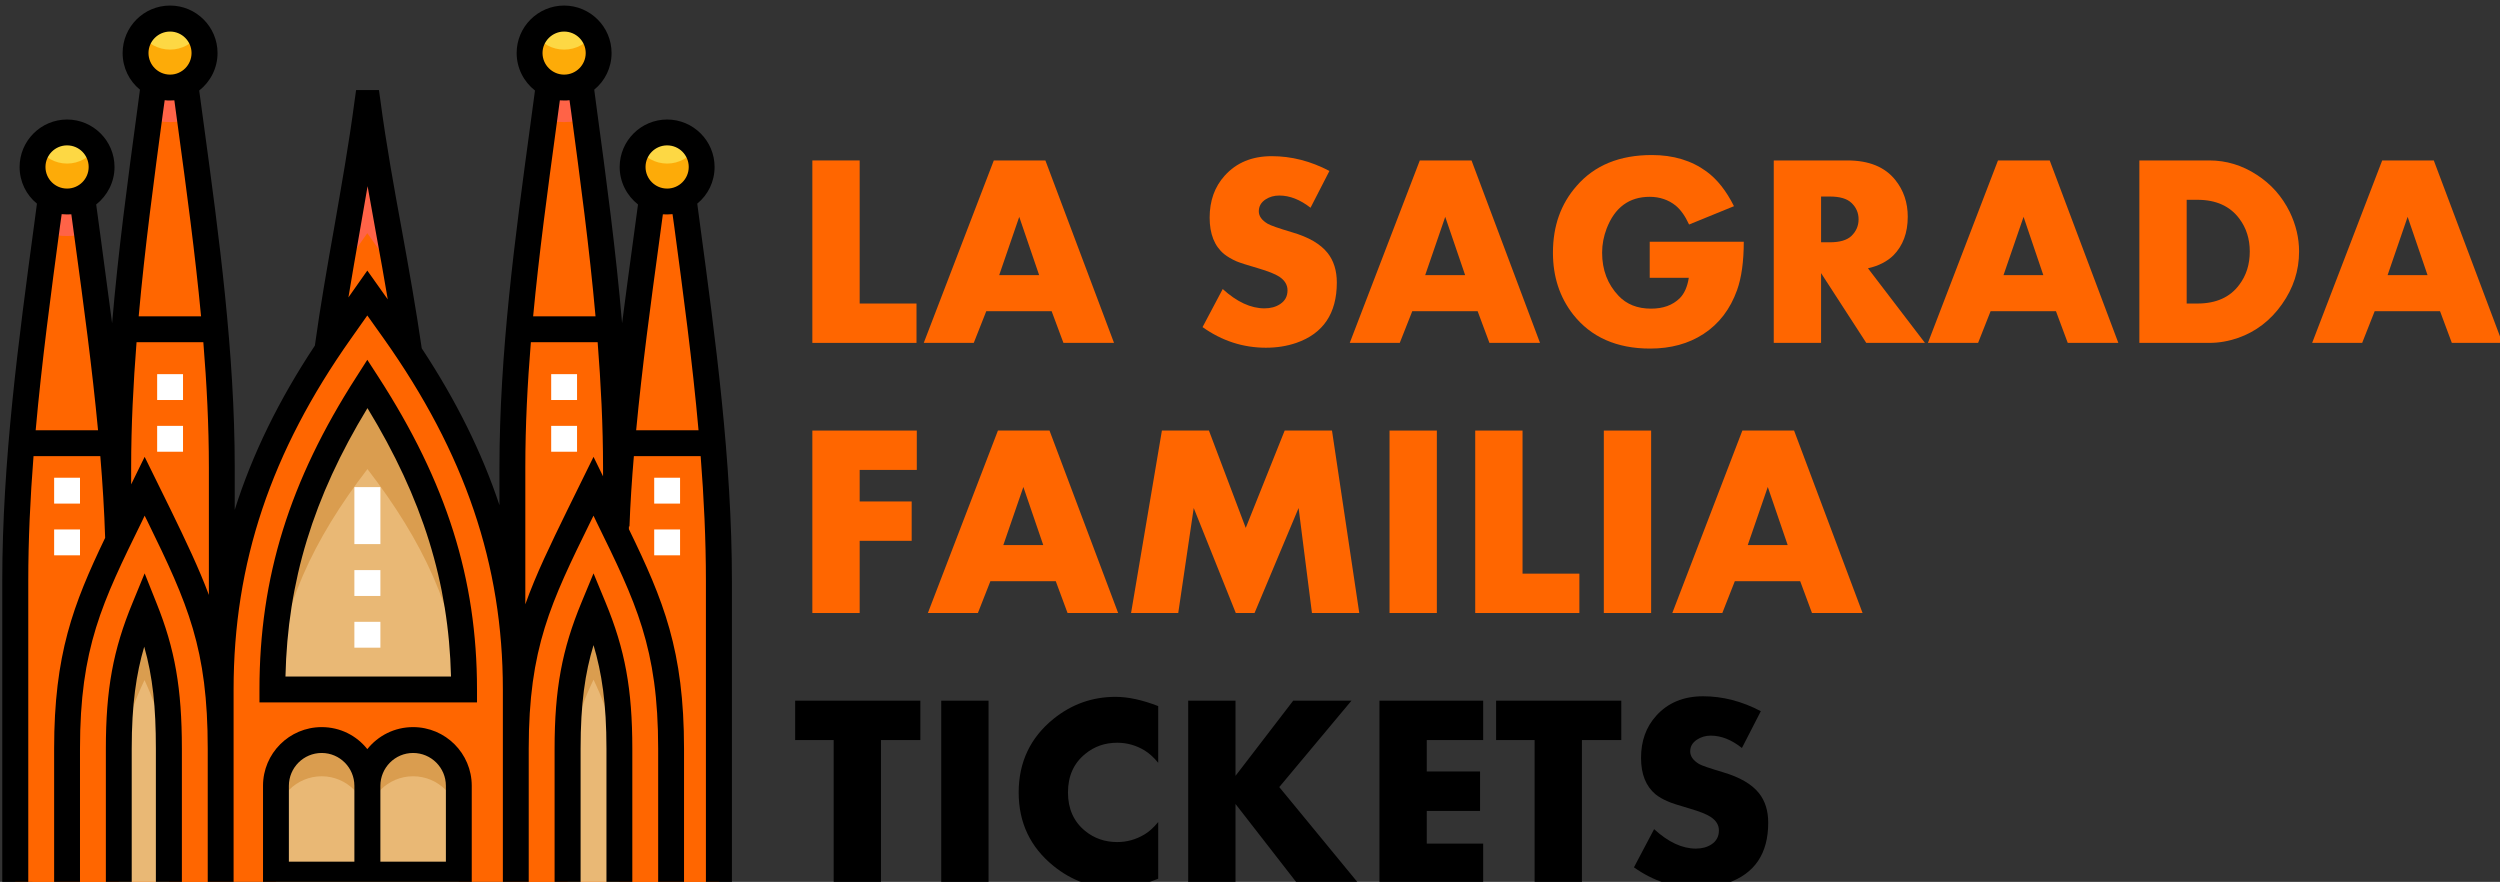 <?xml version="1.0" encoding="UTF-8"?>
<!DOCTYPE svg PUBLIC "-//W3C//DTD SVG 1.1//EN" "http://www.w3.org/Graphics/SVG/1.1/DTD/svg11.dtd">
<!-- Creator: CorelDRAW X7 -->
<svg xmlns="http://www.w3.org/2000/svg" xml:space="preserve" width="175.937mm" height="62.061mm" version="1.1" style="shape-rendering:geometricPrecision; text-rendering:geometricPrecision; image-rendering:optimizeQuality; fill-rule:evenodd; clip-rule:evenodd"
viewBox="0 0 17594 6206"
 xmlns:xlink="http://www.w3.org/1999/xlink">
 <rect x="0" y="0" width="17594" height="6206" fill="#333333" stroke="none"/>
 <defs>
  <style type="text/css">
   <![CDATA[
    .fil6 {fill:black}
    .fil2 {fill:#DA9D4F}
    .fil1 {fill:#E9B875}
    .fil5 {fill:#FDAB08}
    .fil3 {fill:#FDD844}
    .fil4 {fill:tomato}
    .fil0 {fill:#FF6600}
    .fil7 {fill:white}
    .fil9 {fill:black;fill-rule:nonzero}
    .fil8 {fill:#FF6600;fill-rule:nonzero}
   ]]>
  </style>
 </defs>
 <g id="Layer_x0020_1">
  <g id="_645040672">
   <path class="fil0" d="M5059 4090l0 2151 -1453 0 0 -2952c0,-819 114,-1637 224,-2450 11,-83 22,-165 33,-248 33,16 69,25 107,25 42,0 80,-10 114,-28 11,83 23,165 34,248 105,782 208,1568 216,2355 1,33 1,65 1,98l0 531c5,-188 16,-376 30,-564 43,-540 117,-1079 190,-1616 11,-82 22,-165 33,-247 32,16 69,25 107,25 41,0 80,-10 114,-29 11,83 22,166 34,249 109,814 216,1633 216,2452z"/>
   <path class="fil0" d="M1561 3289l0 2952 -1454 0 0 -2151c0,-819 108,-1638 217,-2452 11,-83 23,-166 34,-249 34,19 73,29 114,29 38,0 74,-9 107,-25 11,82 22,165 33,247 75,554 152,1109 193,1666 13,171 22,343 27,514l0 -531c0,-13 0,-26 0,-39 4,-807 110,-1613 217,-2414 11,-83 22,-165 33,-248 34,18 73,28 115,28 38,0 74,-9 106,-25 11,83 23,165 34,248 110,813 224,1631 224,2450z"/>
   <path class="fil0" d="M2775 2330l-190 -268 -189 268c-549,775 -843,1573 -843,2522l0 1389 2077 0 0 -1389c0,-949 -306,-1747 -855,-2522z"/>
   <path class="fil0" d="M1561 4003l0 1363 -725 0 0 875 -607 0 0 -972c0,-787 177,-1149 471,-1749l105 -214c13,171 22,343 27,514l0 -531c0,-13 0,-26 0,-39l186 -380 319 650c87,177 162,333 224,483z"/>
   <path class="fil0" d="M1119 3627l-101 -205 -100 205c-290,593 -446,916 -446,1642l0 972 1081 0 0 -972c0,-726 -144,-1049 -434,-1642z"/>
   <path class="fil0" d="M4966 5269l0 972 -635 0 0 -875 -725 0 0 -1302c70,-171 154,-344 252,-544l319 -650 157 321c1,33 1,65 1,98l0 531c5,-188 16,-376 31,-564l129 264c294,600 471,962 471,1749z"/>
   <path class="fil0" d="M4277 3627l-100 -205 -101 205c-290,593 -446,916 -446,1642l0 972 1093 0 0 -972c0,-726 -156,-1049 -446,-1642z"/>
   <path class="fil1" d="M2907 5208c-177,0 -322,144 -322,322 0,-178 -144,-322 -321,-322 -178,0 -322,144 -322,322l0 711 643 0 644 0 0 -711c0,-178 -144,-322 -322,-322z"/>
   <path class="fil2" d="M2907 5208c-177,0 -322,144 -322,322 0,-178 -144,-322 -321,-322 -178,0 -322,144 -322,322l0 255c0,-178 144,-322 322,-322 177,0 321,144 321,322 0,-178 145,-322 322,-322 178,0 322,144 322,322l0 -255c0,-178 -144,-322 -322,-322z"/>
   <path class="fil0" d="M4843 1638c-47,15 -96,23 -148,23 -49,0 -96,-7 -140,-21 11,-82 22,-165 33,-247 32,16 69,25 107,25 41,0 80,-10 114,-29 11,83 23,166 34,249z"/>
   <circle class="fil3" cx="4695" cy="1175" r="243"/>
   <path class="fil4" d="M4118 836c-47,15 -96,23 -148,23 -49,0 -96,-7 -140,-20 11,-83 22,-165 33,-248 33,16 69,25 107,25 42,0 80,-10 114,-28 11,83 23,165 34,248z"/>
   <circle class="fil3" cx="3970" cy="373" r="243"/>
   <path class="fil4" d="M612 1640c-44,14 -91,21 -140,21 -52,0 -101,-8 -148,-23 11,-83 23,-166 34,-249 34,19 73,29 114,29 38,0 74,-9 107,-25 11,82 22,165 33,247z"/>
   <circle class="fil3" cx="472" cy="1175" r="243"/>
   <path class="fil4" d="M1337 839c-44,13 -92,20 -140,20 -52,0 -101,-8 -148,-23 11,-83 22,-165 33,-248 35,18 73,28 115,28 38,0 74,-9 106,-25 12,83 23,165 34,248z"/>
   <circle class="fil3" cx="1197" cy="373" r="243"/>
   <path class="fil5" d="M472 1151c-85,0 -159,-44 -203,-110 -25,39 -40,85 -40,134 0,134 109,243 243,243 134,0 243,-109 243,-243 0,-49 -15,-95 -40,-134 -44,66 -118,110 -203,110z"/>
   <path class="fil5" d="M1197 349c-85,0 -160,-43 -203,-109 -25,38 -40,84 -40,133 0,135 108,243 243,243 134,0 243,-108 243,-243 0,-49 -15,-95 -41,-133 -43,66 -118,109 -202,109z"/>
   <path class="fil5" d="M4695 1151c-85,0 -159,-44 -203,-110 -25,39 -40,85 -40,134 0,134 109,243 243,243 134,0 243,-109 243,-243 0,-49 -15,-95 -40,-134 -44,66 -118,110 -203,110z"/>
   <path class="fil5" d="M3970 349c-85,0 -159,-43 -203,-109 -25,38 -40,84 -40,133 0,135 109,243 243,243 134,0 243,-108 243,-243 0,-49 -15,-95 -40,-133 -43,66 -118,109 -203,109z"/>
   <path class="fil1" d="M836 5269l0 972 353 0 0 -972c0,-434 -52,-694 -172,-992 -123,297 -181,558 -181,992z"/>
   <path class="fil1" d="M4177 4273c-124,299 -182,560 -182,996l0 972 364 0 0 -972c0,-436 -58,-697 -182,-996z"/>
   <path class="fil2" d="M1017 4277c-123,297 -181,558 -181,992l0 381c0,-378 58,-605 181,-864 120,260 172,486 172,864l0 -381c0,-434 -52,-694 -172,-992z"/>
   <path class="fil2" d="M4177 4273c-124,299 -182,560 -182,996l0 381c0,-380 58,-607 182,-867 124,260 182,487 182,867l0 -381c0,-436 -58,-697 -182,-996z"/>
   <path class="fil1" d="M2586 2700c-438,681 -669,1338 -669,2152l1349 0c0,-805 -235,-1461 -680,-2152z"/>
   <path class="fil2" d="M2586 3301c389,505 617,988 669,1551l11 0c0,-805 -235,-1461 -680,-2152 -438,681 -669,1338 -669,2152l11 0c50,-569 274,-1052 658,-1551z"/>
   <path class="fil4" d="M2881 2484c-34,-51 -69,-103 -106,-154l-190 -268 -189 268c-32,45 -63,90 -93,135 25,-182 55,-364 86,-546 68,-399 144,-797 196,-1194l3 0c53,402 132,804 203,1207 33,184 64,368 90,552z"/>
   <path class="fil0" d="M2881 2484c-34,-51 -69,-103 -106,-154l-190 -268 -189 268c-32,45 -63,90 -93,135 25,-182 55,-364 86,-546l196 -278 206 291c33,184 64,368 90,552z"/>
   <path class="fil6" d="M4925 1568c-6,-45 -12,-90 -18,-135 75,-61 122,-154 122,-258 0,-184 -150,-334 -334,-334 -184,0 -334,150 -334,334 0,107 51,202 129,264 -11,81 -22,163 -33,244 -27,196 -53,393 -79,592 -43,-508 -111,-1013 -178,-1508 -6,-45 -12,-91 -18,-136 75,-61 122,-154 122,-258 0,-184 -150,-334 -334,-334 -184,0 -334,150 -334,334 0,107 51,203 129,264 -11,81 -22,163 -33,245 -107,786 -217,1600 -217,2407l0 266c-124,-372 -305,-737 -547,-1104 -40,-277 -90,-557 -139,-827 -55,-299 -111,-609 -151,-911l-11 -79 -161 0 -11 79c-39,297 -93,600 -144,894 -48,270 -97,549 -135,825 -253,382 -440,763 -564,1156l0 -299c0,-807 -110,-1621 -217,-2408 -11,-81 -22,-163 -33,-244 78,-61 129,-157 129,-264 0,-184 -150,-334 -334,-334 -185,0 -334,150 -334,334 0,104 47,197 122,258 -6,45 -12,91 -18,136 -67,495 -135,1000 -178,1508 -26,-198 -53,-396 -79,-592 -11,-81 -22,-163 -33,-244 78,-62 129,-157 129,-264 0,-184 -150,-334 -334,-334 -184,0 -334,150 -334,334 0,104 47,197 122,258 -6,45 -12,90 -18,136 -111,824 -226,1676 -226,2521l0 2151 183 0 0 -2151c0,-292 14,-586 37,-880l470 0c16,192 28,384 34,575 -226,471 -359,821 -359,1484l0 972 182 0 0 -972c0,-710 155,-1027 437,-1602l18 -38 19 38c287,586 425,898 425,1602l0 972 182 0 0 -972 0 -417c0,-889 263,-1673 826,-2469l115 -163 116 163c572,807 838,1592 838,2469l0 417 0 972 182 0 0 -972c0,-710 155,-1027 437,-1602l19 -38 18 38c282,575 437,892 437,1602l0 972 182 0 0 -972c0,-691 -144,-1043 -388,-1545l0 -19 4 0c6,-164 17,-330 31,-495l470 0c23,294 37,588 37,880l0 2151 183 0 0 -2151c0,-845 -115,-1697 -226,-2522zm-4453 -545c84,0 152,68 152,152 0,84 -68,152 -152,152 -84,0 -152,-68 -152,-152 0,-84 68,-152 152,-152zm-221 2005c43,-483 108,-964 171,-1435 4,-29 8,-57 12,-86 12,1 25,2 38,2 10,0 20,0 30,-1 9,66 18,133 27,200 59,433 119,876 161,1320l-439 0 0 0zm946 -2806c83,0 151,68 151,151 0,84 -68,152 -151,152 -84,0 -152,-68 -152,-152 0,-83 68,-151 152,-151zm-50 569c4,-29 8,-57 12,-86 12,2 25,2 38,2 10,0 20,0 30,-1 9,67 18,133 27,200 59,434 119,876 161,1320l-439 0c43,-482 108,-963 171,-1435zm323 3396c-70,-187 -160,-376 -269,-600l-183 -372 -95 194 0 -120c0,-293 15,-587 38,-881l470 0c24,294 39,588 39,881l0 898 0 0zm1115 -2283l-133 189c25,-153 52,-305 78,-454 19,-109 38,-219 57,-329 21,116 42,232 62,346 27,149 55,300 80,451l-144 -203zm1385 -1682c84,0 152,68 152,151 0,84 -68,152 -152,152 -83,0 -152,-68 -152,-152 0,-83 69,-151 152,-151zm-57 684c9,-67 18,-133 27,-200 10,1 20,1 30,1 13,0 26,0 38,-2 4,29 8,57 12,86 63,472 128,953 171,1435l-439 0c42,-444 102,-886 161,-1320zm331 2446l-67 -137 -183 372c-121,248 -221,453 -297,666l0 -964c0,-293 15,-587 39,-881l470 0c23,294 38,588 38,881l0 63zm451 -2329c84,0 152,68 152,152 0,84 -68,152 -152,152 -84,0 -152,-68 -152,-152 0,-84 68,-152 152,-152zm-218 2005c42,-444 102,-887 161,-1320 9,-67 18,-134 27,-200 10,1 20,1 30,1 13,0 26,-1 38,-2 4,29 8,57 12,86 63,471 128,952 171,1435l-439 0z"/>
   <path class="fil6" d="M2585 2532l-76 119c-472,734 -683,1413 -683,2201l0 91 1531 0 0 -91c0,-778 -214,-1457 -695,-2201l-77 -119zm-576 2229c15,-669 195,-1261 577,-1889 388,637 572,1228 588,1889l-1165 0z"/>
   <path class="fil6" d="M1018 4035l-85 207c-137,331 -188,609 -188,1027l0 972 182 0 0 -972c0,-314 32,-527 88,-718 60,211 82,424 82,718l0 972 183 0 0 -972c0,-425 -49,-703 -179,-1026l-83 -208z"/>
   <path class="fil6" d="M4177 4035l-84 203c-138,333 -190,612 -190,1031l0 972 183 0 0 -972c0,-320 32,-535 91,-729 58,194 91,409 91,729l0 972 182 0 0 -972c0,-419 -51,-698 -189,-1031l-84 -203z"/>
   <path class="fil6" d="M2907 5117c-130,0 -246,60 -322,155 -75,-95 -191,-155 -321,-155 -228,0 -413,185 -413,413l0 717 1469 0 0 -717c0,-228 -185,-413 -413,-413zm-413 947l-461 0 0 -534c0,-127 103,-231 231,-231 127,0 230,104 230,231l0 534zm644 0l-461 0 0 -534c0,-127 103,-231 230,-231 128,0 231,104 231,231l0 534z"/>
   <path class="fil7" d="M4786 3908l-182 0 0 -182 182 0 0 182zm0 -364l-182 0 0 -182 182 0 0 182z"/>
   <path class="fil7" d="M4061 3179l-182 0 0 -182 182 0 0 182zm0 -364l-182 0 0 -182 182 0 0 182z"/>
   <path class="fil7" d="M563 3908l-182 0 0 -182 182 0 0 182zm0 -364l-182 0 0 -182 182 0 0 182z"/>
   <path class="fil7" d="M1288 3179l-182 0 0 -182 182 0 0 182zm0 -364l-182 0 0 -182 182 0 0 182z"/>
   <path class="fil7" d="M2677 4558l-183 0 0 -182 183 0 0 182zm0 -364l-183 0 0 -182 183 0 0 182zm0 -365l-183 0 0 -401 183 0 0 401z"/>
   <polygon class="fil8" points="6450,2413 5717,2413 5717,1129 6050,1129 6050,2136 6450,2136 "/>
   <path id="1" class="fil8" d="M7840 2413l-356 0 -83 -223 -460 0 -88 223 -352 0 493 -1284 363 0 483 1284zm-527 -477l-140 -410 -141 410 281 0z"/>
   <path id="2" class="fil8" d="M9408 1988c0,217 -95,359 -285,425 -67,23 -138,34 -214,34 -161,0 -309,-48 -446,-145l142 -268c100,91 198,136 294,136 43,0 80,-10 110,-30 35,-23 52,-55 52,-97 0,-38 -19,-70 -58,-96 -28,-18 -77,-38 -145,-58 -83,-24 -135,-41 -156,-50 -34,-15 -63,-32 -87,-51 -68,-56 -102,-142 -102,-256 0,-119 35,-217 106,-296 83,-92 193,-137 331,-137 138,0 273,34 406,104l-133 259c-73,-57 -146,-86 -220,-86 -36,0 -68,9 -96,27 -32,21 -48,49 -48,84 0,34 21,63 63,88 19,11 75,31 169,59 118,34 202,83 252,146 43,54 65,124 65,208z"/>
   <path id="3" class="fil8" d="M10838 2413l-356 0 -83 -223 -460 0 -88 223 -352 0 493 -1284 364 0 482 1284zm-527 -477l-140 -410 -141 410 281 0z"/>
   <path id="4" class="fil8" d="M12272 1701c0,139 -16,253 -47,340 -48,134 -126,237 -236,309 -106,69 -231,103 -376,103 -235,0 -416,-80 -542,-240 -95,-122 -142,-266 -142,-435 0,-187 55,-343 167,-470 126,-145 302,-217 529,-217 152,0 280,39 385,116 75,55 139,136 193,244l-316 129c-27,-59 -58,-103 -94,-133 -51,-41 -113,-62 -183,-62 -145,0 -246,75 -303,223 -21,55 -32,112 -32,170 0,122 39,223 116,304 57,60 133,90 228,90 85,0 152,-24 202,-73 33,-33 54,-81 64,-144l-275 0 0 -254 662 0z"/>
   <path id="5" class="fil8" d="M13547 2413l-413 0 -318 -491 0 491 -333 0 0 -1284 518 0c152,0 264,46 337,137 59,73 88,160 88,259 0,114 -34,204 -101,272 -44,43 -103,74 -179,91l401 525zm-467 -870c0,-45 -17,-84 -50,-115 -31,-30 -82,-45 -152,-45l-62 0 0 322 62 0c70,0 121,-15 152,-45 33,-32 50,-71 50,-117z"/>
   <path id="6" class="fil8" d="M14908 2413l-356 0 -83 -223 -460 0 -88 223 -353 0 493 -1284 364 0 483 1284zm-528 -477l-139 -410 -141 410 280 0z"/>
   <path id="7" class="fil8" d="M16180 1770c0,134 -40,258 -121,372 -80,113 -183,192 -308,236 -67,23 -134,35 -203,35l-492 0 0 -1284 492 0c120,0 231,34 334,101 101,65 178,152 232,261 44,91 66,184 66,279zm-347 0c0,-88 -24,-166 -74,-232 -66,-88 -164,-132 -294,-132l-76 0 0 730 76 0c131,0 229,-44 294,-132 50,-66 74,-144 74,-234z"/>
   <path id="8" class="fil8" d="M17611 2413l-356 0 -83 -223 -460 0 -88 223 -352 0 493 -1284 363 0 483 1284zm-527 -477l-140 -410 -141 410 281 0z"/>
   <polygon id="9" class="fil8" points="6452,3307 6050,3307 6050,3529 6416,3529 6416,3806 6050,3806 6050,4314 5717,4314 5717,3030 6452,3030 "/>
   <path id="10" class="fil8" d="M7869 4314l-356 0 -83 -224 -460 0 -88 224 -352 0 493 -1284 363 0 483 1284zm-527 -478l-140 -409 -141 409 281 0z"/>
   <polygon id="11" class="fil8" points="9566,4314 9233,4314 9139,3575 8829,4314 8697,4314 8401,3575 8292,4314 7960,4314 8177,3030 8508,3030 8767,3715 9041,3030 9374,3030 "/>
   <polygon id="12" class="fil8" points="10112,4314 9779,4314 9779,3030 10112,3030 "/>
   <polygon id="13" class="fil8" points="11115,4314 10382,4314 10382,3030 10715,3030 10715,4037 11115,4037 "/>
   <polygon id="14" class="fil8" points="11620,4314 11287,4314 11287,3030 11620,3030 "/>
   <path id="15" class="fil8" d="M13108 4314l-356 0 -83 -224 -460 0 -88 224 -352 0 493 -1284 364 0 482 1284zm-527 -478l-140 -409 -141 409 281 0z"/>
   <polygon id="16" class="fil9" points="6477,5208 6200,5208 6200,6215 5867,6215 5867,5208 5596,5208 5596,4931 6477,4931 "/>
   <polygon id="17" class="fil9" points="6957,6215 6624,6215 6624,4931 6957,4931 "/>
   <path id="18" class="fil9" d="M8151 6184c-109,44 -210,65 -303,65 -162,0 -306,-51 -434,-155 -163,-132 -245,-304 -245,-517 0,-213 82,-386 245,-518 128,-103 273,-155 437,-155 89,0 189,22 300,65l0 399c-32,-39 -64,-67 -96,-87 -60,-36 -124,-54 -192,-54 -87,0 -162,26 -226,79 -81,66 -121,156 -121,271 0,114 40,205 121,271 64,52 139,78 226,78 68,0 132,-18 192,-54 32,-19 64,-48 96,-87l0 399z"/>
   <polygon id="19" class="fil9" points="9559,6215 9128,6215 8695,5658 8695,6215 8362,6215 8362,4931 8695,4931 8695,5460 9101,4931 9511,4931 9003,5539 "/>
   <polygon id="20" class="fil9" points="10438,6215 9708,6215 9708,4931 10438,4931 10438,5208 10041,5208 10041,5429 10416,5429 10416,5707 10041,5707 10041,5937 10438,5937 "/>
   <polygon id="21" class="fil9" points="11410,5208 11133,5208 11133,6215 10800,6215 10800,5208 10529,5208 10529,4931 11410,4931 "/>
   <path id="22" class="fil9" d="M12444 5790c0,217 -95,358 -285,424 -67,24 -138,35 -214,35 -161,0 -309,-48 -446,-145l142 -269c100,92 198,137 294,137 43,0 80,-10 110,-30 35,-23 52,-56 52,-98 0,-38 -19,-69 -58,-95 -29,-19 -77,-38 -145,-58 -83,-24 -135,-41 -156,-51 -34,-14 -63,-31 -87,-50 -68,-57 -102,-142 -102,-256 0,-119 35,-217 106,-296 82,-92 193,-138 330,-138 139,0 274,35 407,105l-133 259c-73,-58 -146,-87 -220,-87 -36,0 -68,10 -96,28 -32,21 -48,48 -48,83 0,34 21,64 63,89 19,11 75,30 169,58 118,35 202,84 252,147 43,54 65,123 65,208z"/>
  </g>
 </g>
</svg>
